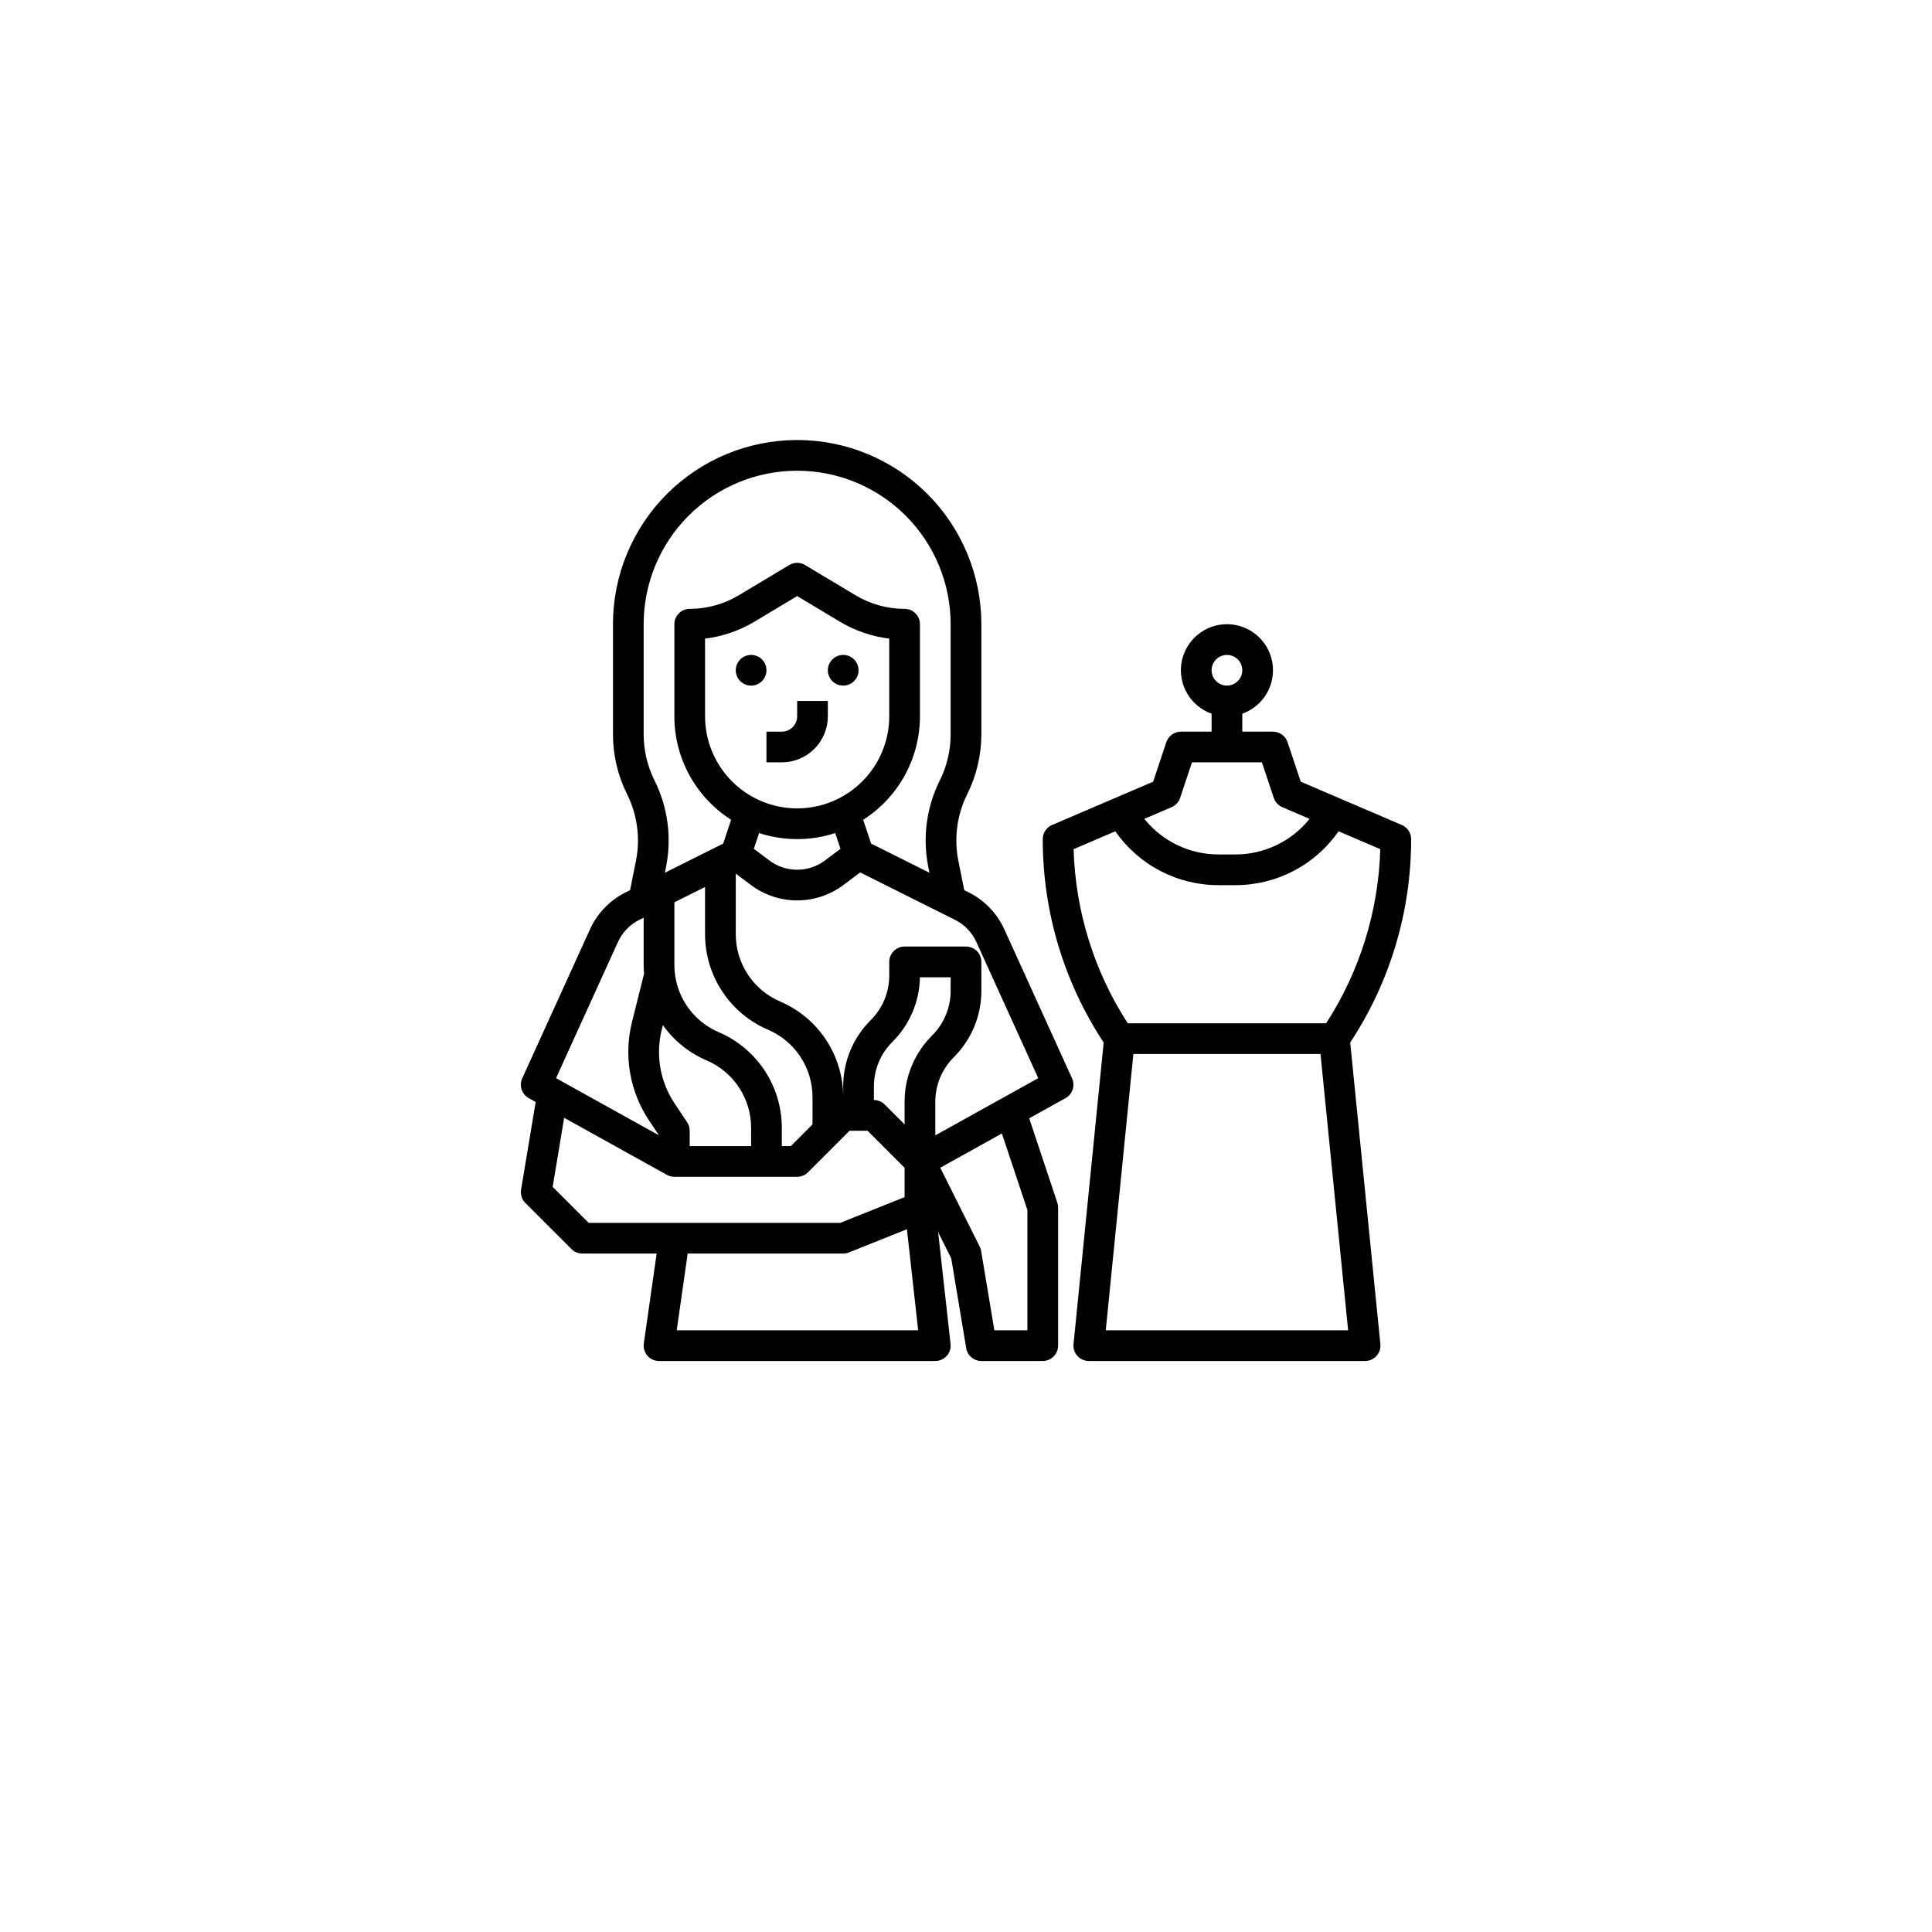 <svg width="118" height="118" viewBox="0 0 118 118" fill="none" xmlns="http://www.w3.org/2000/svg">
<g filter="url(#filter0_d_9627_7452)">
<circle cx="59" cy="55" r="55" fill="white"/>
</g>
<path d="M48.688 43.75C48.687 43.999 48.588 44.237 48.413 44.413C48.237 44.588 47.999 44.687 47.75 44.688H46.812V46.562H47.75C48.496 46.562 49.211 46.265 49.738 45.738C50.265 45.211 50.562 44.496 50.562 43.75V42.812H48.688V43.75Z" fill="black"/>
<path d="M45.875 41.875C46.393 41.875 46.812 41.455 46.812 40.938C46.812 40.42 46.393 40 45.875 40C45.357 40 44.938 40.42 44.938 40.938C44.938 41.455 45.357 41.875 45.875 41.875Z" fill="black"/>
<path d="M51.5 41.875C52.018 41.875 52.438 41.455 52.438 40.938C52.438 40.42 52.018 40 51.5 40C50.982 40 50.562 40.42 50.562 40.938C50.562 41.455 50.982 41.875 51.5 41.875Z" fill="black"/>
<path d="M38.483 54.367L38.206 54.505C37.246 54.986 36.48 55.781 36.035 56.758L31.896 65.862C31.799 66.076 31.786 66.32 31.86 66.544C31.933 66.767 32.089 66.955 32.295 67.07L32.718 67.305L31.825 72.658C31.801 72.805 31.812 72.957 31.857 73.099C31.903 73.241 31.982 73.37 32.087 73.475L34.9 76.288C35.075 76.464 35.314 76.562 35.562 76.562H40.106L39.322 82.055C39.303 82.188 39.313 82.323 39.351 82.452C39.389 82.581 39.454 82.7 39.542 82.802C39.63 82.903 39.739 82.985 39.861 83.04C39.983 83.096 40.116 83.125 40.25 83.125H57.125C57.257 83.125 57.387 83.097 57.508 83.043C57.628 82.99 57.736 82.911 57.824 82.813C57.911 82.715 57.978 82.599 58.018 82.473C58.058 82.348 58.071 82.215 58.057 82.084L57.298 75.255L58.098 76.856L59.013 82.342C59.049 82.561 59.162 82.759 59.331 82.903C59.501 83.046 59.716 83.125 59.938 83.125H63.688C63.936 83.125 64.175 83.026 64.35 82.85C64.526 82.675 64.625 82.436 64.625 82.188V73.75C64.625 73.649 64.609 73.549 64.577 73.454L62.86 68.303L65.08 67.07C65.286 66.955 65.442 66.767 65.515 66.544C65.589 66.32 65.576 66.076 65.478 65.862L61.34 56.758C60.895 55.781 60.129 54.986 59.169 54.505L58.892 54.367L58.531 52.564C58.259 51.19 58.45 49.764 59.074 48.51C59.641 47.374 59.936 46.123 59.938 44.854V38.125C59.938 35.141 58.752 32.28 56.642 30.17C54.533 28.06 51.671 26.875 48.688 26.875C45.704 26.875 42.842 28.06 40.733 30.17C38.623 32.28 37.438 35.141 37.438 38.125V44.854C37.439 46.123 37.734 47.374 38.301 48.51C38.925 49.764 39.116 51.19 38.844 52.564L38.483 54.367ZM48.688 49.375C47.196 49.373 45.766 48.78 44.712 47.726C43.657 46.671 43.064 45.241 43.062 43.75V39.005C44.133 38.874 45.165 38.519 46.09 37.964L48.688 36.406L51.285 37.964C52.21 38.519 53.242 38.874 54.312 39.005V43.75C54.311 45.241 53.718 46.671 52.663 47.726C51.609 48.78 50.179 49.373 48.688 49.375ZM48.688 51.25C49.477 51.25 50.262 51.125 51.013 50.879L51.334 51.843L50.375 52.562C49.887 52.925 49.295 53.121 48.688 53.121C48.08 53.121 47.488 52.925 47 52.562L46.041 51.843L46.362 50.879C47.113 51.125 47.898 51.25 48.688 51.25ZM55.25 67.301V68.674L54.038 67.462C53.862 67.286 53.624 67.188 53.375 67.188V66.364C53.374 65.856 53.473 65.353 53.667 64.884C53.861 64.415 54.147 63.99 54.507 63.632C55.559 62.586 56.161 61.171 56.186 59.688H58.062V60.511C58.064 61.019 57.965 61.522 57.77 61.991C57.576 62.46 57.291 62.885 56.931 63.243C56.396 63.775 55.972 64.407 55.684 65.104C55.395 65.8 55.248 66.547 55.25 67.301ZM49.625 68.674L48.299 70H47.75V68.882C47.751 67.639 47.387 66.423 46.702 65.385C46.018 64.347 45.044 63.533 43.901 63.045C43.095 62.7 42.408 62.126 41.926 61.395C41.444 60.663 41.187 59.806 41.188 58.93V55.111L43.062 54.173V57.055C43.062 58.298 43.426 59.514 44.11 60.552C44.795 61.59 45.769 62.404 46.912 62.893C47.718 63.237 48.404 63.811 48.886 64.543C49.369 65.274 49.626 66.131 49.625 67.007V68.674ZM41.968 68.543L41.202 67.394C40.764 66.737 40.468 65.996 40.333 65.218C40.198 64.44 40.228 63.642 40.419 62.876L40.486 62.61C41.162 63.562 42.088 64.309 43.162 64.768C43.968 65.112 44.654 65.686 45.136 66.418C45.619 67.149 45.876 68.006 45.875 68.882V70H42.125V69.062C42.125 68.877 42.07 68.697 41.968 68.543ZM37.742 57.534C38.009 56.948 38.468 56.471 39.044 56.182L39.312 56.048V58.93C39.312 59.113 39.321 59.295 39.337 59.475L38.6 62.422C38.345 63.441 38.306 64.502 38.486 65.538C38.665 66.573 39.059 67.559 39.642 68.434L40.248 69.343L33.961 65.85L37.742 57.534ZM33.754 72.491L34.457 68.271L40.732 71.757C40.871 71.834 41.028 71.875 41.188 71.875H48.688C48.936 71.875 49.175 71.776 49.35 71.6L51.888 69.062H52.987L55.25 71.326V73.115L51.319 74.688H35.951L33.754 72.491ZM41.331 81.25L42.001 76.562H51.5C51.619 76.562 51.737 76.54 51.848 76.495L55.392 75.078L56.078 81.25H41.331ZM62.75 73.902V81.25H60.732L59.925 76.408C59.909 76.316 59.88 76.227 59.839 76.143L57.427 71.321L61.192 69.229L62.75 73.902ZM59.633 57.534L63.414 65.85L57.125 69.344V67.301C57.124 66.794 57.223 66.291 57.417 65.822C57.611 65.353 57.897 64.927 58.257 64.569C58.791 64.037 59.215 63.405 59.504 62.709C59.792 62.012 59.94 61.265 59.938 60.511V58.75C59.938 58.501 59.839 58.263 59.663 58.087C59.487 57.911 59.249 57.812 59 57.812H55.25C55.001 57.812 54.763 57.911 54.587 58.087C54.411 58.263 54.312 58.501 54.312 58.75V59.574C54.314 60.081 54.215 60.584 54.02 61.053C53.826 61.522 53.541 61.948 53.181 62.306C52.646 62.837 52.222 63.47 51.934 64.166C51.645 64.863 51.498 65.61 51.5 66.364V67.007C51.501 65.764 51.137 64.548 50.452 63.51C49.768 62.472 48.794 61.658 47.651 61.17C46.845 60.825 46.158 60.251 45.676 59.52C45.194 58.788 44.937 57.931 44.938 57.055V53.359L45.875 54.062C46.688 54.667 47.674 54.994 48.688 54.994C49.701 54.994 50.687 54.667 51.5 54.062L52.536 53.285L58.331 56.182C58.907 56.471 59.366 56.948 59.633 57.534ZM39.312 38.125C39.312 35.639 40.3 33.254 42.058 31.496C43.816 29.738 46.201 28.75 48.688 28.75C51.174 28.75 53.559 29.738 55.317 31.496C57.075 33.254 58.062 35.639 58.062 38.125V44.854C58.061 45.832 57.834 46.796 57.397 47.672C56.587 49.299 56.339 51.149 56.693 52.932L56.767 53.304L53.204 51.523L52.72 50.069C53.782 49.392 54.657 48.458 55.263 47.353C55.869 46.249 56.187 45.01 56.188 43.75V38.125C56.188 37.876 56.089 37.638 55.913 37.462C55.737 37.286 55.499 37.188 55.25 37.188C54.193 37.187 53.156 36.9 52.25 36.356L49.17 34.509C49.024 34.421 48.857 34.375 48.688 34.375C48.518 34.375 48.351 34.421 48.205 34.509L45.125 36.356C44.219 36.9 43.182 37.187 42.125 37.188C41.876 37.188 41.638 37.286 41.462 37.462C41.286 37.638 41.188 37.876 41.188 38.125V43.75C41.188 45.01 41.506 46.249 42.112 47.353C42.719 48.458 43.593 49.392 44.655 50.069L44.171 51.523L40.608 53.304L40.682 52.932C41.036 51.149 40.788 49.299 39.978 47.672C39.541 46.796 39.314 45.832 39.312 44.854V38.125Z" fill="black"/>
<path d="M72.125 44.687C71.928 44.687 71.737 44.749 71.577 44.864C71.417 44.98 71.298 45.142 71.236 45.328L70.431 47.742L64.256 50.388C64.087 50.461 63.943 50.581 63.842 50.734C63.741 50.887 63.688 51.066 63.688 51.25C63.684 55.667 64.978 59.988 67.409 63.676L65.567 82.094C65.554 82.225 65.569 82.356 65.609 82.481C65.65 82.605 65.717 82.719 65.805 82.817C65.893 82.914 66 82.991 66.12 83.044C66.24 83.097 66.369 83.125 66.5 83.125H83.375C83.506 83.125 83.635 83.097 83.755 83.044C83.875 82.991 83.982 82.914 84.07 82.817C84.158 82.719 84.225 82.605 84.266 82.481C84.306 82.356 84.321 82.225 84.308 82.094L82.466 63.676C84.897 59.988 86.192 55.667 86.188 51.25C86.188 51.066 86.134 50.887 86.033 50.734C85.932 50.581 85.788 50.461 85.619 50.388L79.444 47.742L78.639 45.328C78.577 45.142 78.458 44.98 78.298 44.864C78.139 44.749 77.947 44.687 77.75 44.687H75.875V43.589C76.501 43.367 77.028 42.932 77.363 42.36C77.699 41.788 77.822 41.115 77.71 40.461C77.597 39.807 77.258 39.214 76.75 38.787C76.243 38.359 75.601 38.124 74.938 38.124C74.274 38.124 73.632 38.359 73.125 38.787C72.618 39.214 72.278 39.807 72.165 40.461C72.053 41.115 72.176 41.788 72.512 42.36C72.847 42.932 73.374 43.367 74 43.589V44.687H72.125ZM74.938 40C75.123 40 75.304 40.055 75.458 40.158C75.612 40.261 75.733 40.407 75.804 40.579C75.875 40.75 75.893 40.938 75.857 41.12C75.821 41.302 75.731 41.469 75.6 41.6C75.469 41.731 75.302 41.821 75.12 41.857C74.939 41.893 74.75 41.874 74.579 41.804C74.407 41.733 74.261 41.612 74.158 41.458C74.055 41.304 74 41.123 74 40.937C74 40.689 74.099 40.451 74.275 40.275C74.451 40.099 74.689 40 74.938 40ZM67.536 81.25L69.223 64.375H80.652L82.339 81.25H67.536ZM80.996 62.5H68.879C66.824 59.324 65.68 55.645 65.572 51.864L68.118 50.773C68.828 51.792 69.774 52.624 70.875 53.197C71.977 53.77 73.201 54.067 74.443 54.062H75.432C76.674 54.067 77.898 53.77 79 53.197C80.101 52.624 81.047 51.792 81.757 50.773L84.303 51.864C84.195 55.645 83.051 59.324 80.996 62.5ZM77.798 48.734C77.84 48.859 77.908 48.975 77.998 49.072C78.087 49.17 78.197 49.247 78.318 49.299L79.984 50.013C79.438 50.694 78.745 51.244 77.957 51.62C77.168 51.996 76.306 52.191 75.432 52.187H74.443C73.569 52.191 72.707 51.996 71.918 51.62C71.13 51.244 70.437 50.694 69.891 50.013L71.557 49.299C71.678 49.247 71.788 49.17 71.877 49.072C71.967 48.975 72.035 48.859 72.077 48.734L72.801 46.562H77.074L77.798 48.734Z" fill="black"/>
<defs>
<filter id="filter0_d_9627_7452" x="0" y="0" width="118" height="118" filterUnits="userSpaceOnUse" color-interpolation-filters="sRGB">
<feFlood flood-opacity="0" result="BackgroundImageFix"/>
<feColorMatrix in="SourceAlpha" type="matrix" values="0 0 0 0 0 0 0 0 0 0 0 0 0 0 0 0 0 0 127 0" result="hardAlpha"/>
<feOffset dy="4"/>
<feGaussianBlur stdDeviation="2"/>
<feComposite in2="hardAlpha" operator="out"/>
<feColorMatrix type="matrix" values="0 0 0 0 0 0 0 0 0 0 0 0 0 0 0 0 0 0 0.25 0"/>
<feBlend mode="normal" in2="BackgroundImageFix" result="effect1_dropShadow_9627_7452"/>
<feBlend mode="normal" in="SourceGraphic" in2="effect1_dropShadow_9627_7452" result="shape"/>
</filter>
</defs>
</svg>
